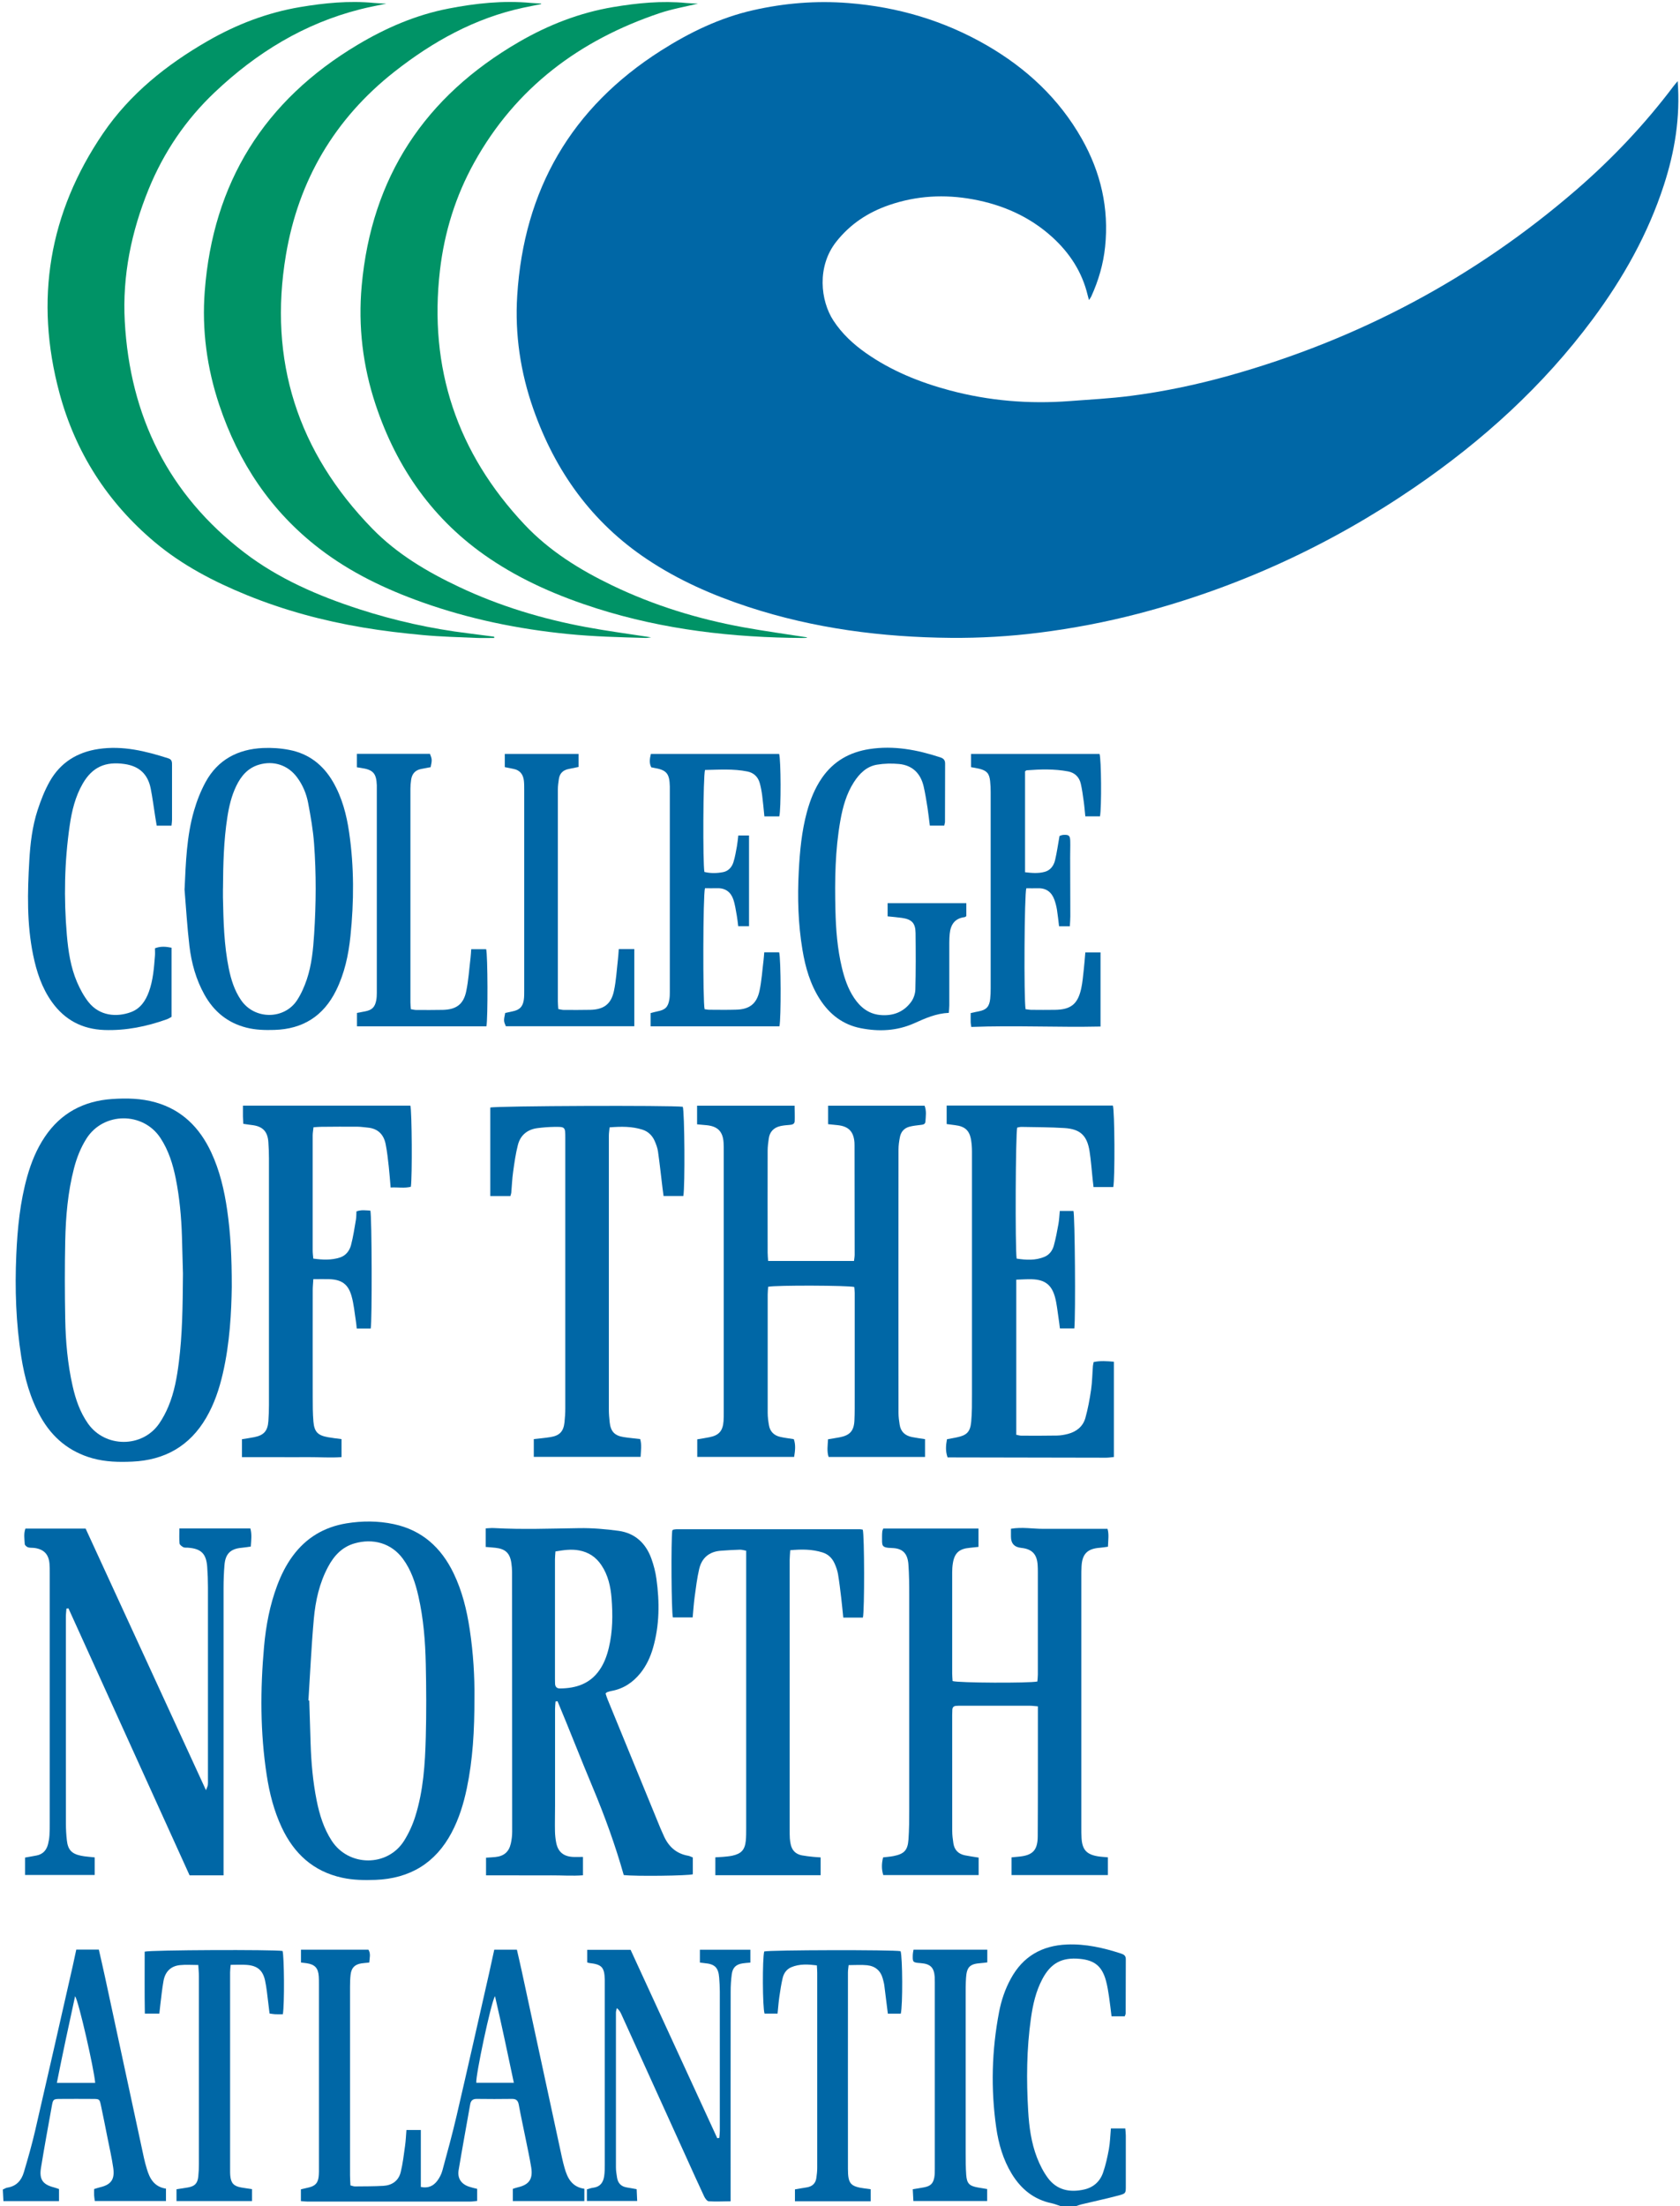 <?xml version="1.0" encoding="UTF-8"?><svg id="Layer_1" xmlns="http://www.w3.org/2000/svg" viewBox="0 0 413.39 542.76"><defs><style>.cls-1{fill:#0067a6;}.cls-1,.cls-2{stroke-width:0px;}.cls-2{fill:#009366;}</style></defs><path class="cls-1" d="m261.07,542.76c-.75-.24-1.48-.56-2.24-.72-4.4-.91-7.57-3.48-9.87-7.25-2.13-3.5-3.25-7.37-3.82-11.37-1.36-9.5-1.11-18.98.69-28.4.55-2.88,1.48-5.66,2.9-8.25,2.98-5.47,7.64-8.15,13.82-8.4,4.59-.19,8.95.81,13.26,2.21.69.22,1.21.51,1.21,1.36-.02,4.45-.01,8.91-.03,13.36,0,.23-.14.45-.24.74h-3.24c-.21-1.68-.39-3.31-.63-4.92-.19-1.26-.39-2.53-.72-3.77-.96-3.59-2.78-5.1-6.43-5.45-4.44-.43-7.18,1.05-9.26,5-1.59,3.01-2.32,6.28-2.79,9.61-1.08,7.58-1.13,15.21-.68,22.83.23,3.9.75,7.79,2.17,11.46.68,1.74,1.55,3.47,2.65,4.97,2.25,3.06,5.47,3.67,9,2.86,2.23-.51,3.84-1.96,4.59-4.1.66-1.88,1.09-3.86,1.45-5.83.29-1.61.33-3.27.49-5.08h3.54c.05.58.13,1.17.13,1.75.01,4.15.01,8.3,0,12.45,0,1.71,0,1.81-1.7,2.27-3.05.81-6.15,1.47-9.22,2.21-.46.11-.91.29-1.36.44h-3.66Z"/><path class="cls-1" d="m412.82,19.94c.67,9.04-.74,17.41-3.4,25.6-3.9,12.02-10.01,22.87-17.51,32.98-12.17,16.39-27.07,29.91-43.86,41.39-20.87,14.27-43.52,24.68-68,31.07-8.02,2.09-16.14,3.63-24.37,4.67-7.22.91-14.46,1.33-21.71,1.27-16.96-.15-33.65-2.3-49.84-7.61-8.78-2.88-17.19-6.57-24.9-11.72-13.61-9.07-22.61-21.67-27.99-36.96-3.17-9.02-4.57-18.37-3.97-27.9,1.63-26.02,13.29-46.25,35.39-60.29,7.04-4.47,14.46-8.07,22.66-9.93,7.72-1.75,15.5-2.38,23.41-1.76,12.17.95,23.57,4.32,34.13,10.43,9.73,5.64,17.74,13.09,23.33,22.96,4.67,8.25,6.72,17.09,5.74,26.56-.44,4.28-1.64,8.37-3.43,12.28-.1.21-.25.39-.54.84-.15-.55-.25-.87-.32-1.18-1.36-5.71-4.42-10.4-8.72-14.31-5.58-5.06-12.21-7.96-19.55-9.3-6.96-1.27-13.84-.9-20.56,1.41-5.19,1.78-9.59,4.66-13.04,9.03-4.82,6.1-3.89,14.52-.69,19.41,2.11,3.22,4.87,5.78,7.99,7.97,6.27,4.4,13.25,7.21,20.6,9.18,9.69,2.59,19.55,3.4,29.54,2.64,4.98-.38,9.98-.63,14.93-1.27,8.22-1.05,16.32-2.76,24.31-4.99,31.84-8.92,60.37-24.04,85.4-45.69,8.89-7.69,16.92-16.19,24-25.59.25-.33.52-.63.99-1.19Z"/><path class="cls-2" d="m121.64,156.94c-1.5,0-3.01.06-4.51-.01-4.32-.19-8.66-.29-12.97-.69-4.97-.46-9.94-1.04-14.86-1.87-9.81-1.65-19.38-4.23-28.61-7.99-8.11-3.31-15.84-7.33-22.59-12.99-11.65-9.78-19.54-22.09-23.48-36.74-6.14-22.85-2.6-44.27,10.75-63.86,6.61-9.69,15.6-16.87,25.73-22.7,7.1-4.09,14.62-6.97,22.69-8.34,6.02-1.02,12.08-1.61,18.2-1.03.89.09,1.79.1,3.07.17-2.38.51-4.41.88-6.4,1.39-13.82,3.49-25.56,10.7-35.82,20.42-7.14,6.76-12.55,14.74-16.27,23.86-4.25,10.42-6.48,21.25-5.87,32.5,1.28,23.33,10.74,42.58,29.43,56.88,8.46,6.47,18.17,10.65,28.25,13.92,8.77,2.84,17.73,4.83,26.88,5.95,2.11.26,4.22.55,6.33.82l.03.31Z"/><path class="cls-2" d="m133.14,1.01c-1.48.3-2.96.58-4.44.9-11.88,2.57-22.2,8.31-31.64,15.73-14.7,11.56-23.62,26.74-26.7,45.06-4.37,25.95,2.87,48.51,21.27,67.37,6.08,6.23,13.49,10.62,21.31,14.31,9.97,4.71,20.45,7.88,31.27,9.89,5.26.98,10.57,1.68,16.01,2.52-.51.06-.93.17-1.36.15-6.4-.17-12.79-.33-19.17-.97-12.23-1.22-24.18-3.67-35.76-7.79-9.06-3.22-17.69-7.34-25.35-13.23-11.92-9.17-19.89-21.15-24.63-35.34-3.03-9.07-4.3-18.44-3.57-27.95,2.03-26.69,14.61-46.92,37.63-60.65,6.97-4.16,14.3-7.33,22.29-8.89,6.72-1.31,13.49-2.04,20.35-1.4.83.08,1.66.09,2.49.14,0,.04.01.08.02.13Z"/><path class="cls-2" d="m198.53,156.9c-.3.02-.59.06-.89.05-17.27-.09-34.28-2.02-50.81-7.27-9.34-2.97-18.28-6.81-26.42-12.32-13.77-9.31-22.79-22.19-27.99-37.83-3.15-9.48-4.32-19.26-3.42-29.23,2.42-26.75,15.56-46.57,38.7-59.98,7.25-4.2,14.92-7.19,23.18-8.58,5.96-1,11.96-1.59,18.02-1,.97.09,1.95.11,2.85.15-3.11.76-6.36,1.31-9.45,2.35-19.7,6.63-35.41,18.35-45.61,36.74-4.57,8.23-7.34,17.13-8.43,26.51-2.8,24.08,4.23,44.95,20.81,62.56,6.1,6.48,13.56,11.11,21.53,14.95,10.27,4.94,21.08,8.27,32.28,10.31,5.2.95,10.44,1.66,15.67,2.48v.13Z"/><path class="cls-1" d="m171.53,276.58v-4.57h24c.01,1.3.06,2.55.02,3.8-.02.68-.54.87-1.15.92-.79.07-1.58.12-2.35.29-1.66.37-2.67,1.41-2.89,3.12-.13.96-.27,1.94-.27,2.91-.02,8.36-.01,16.72,0,25.08,0,.65.07,1.31.12,2.08h21.13c.05-.5.16-1.02.16-1.54,0-8.97-.01-17.94-.03-26.91,0-.24,0-.49-.02-.73-.21-2.67-1.46-3.95-4.14-4.23-.77-.08-1.54-.16-2.34-.24v-4.55h23.73c.52,1.28.3,2.62.21,3.93-.05.71-.67.74-1.23.81-.9.11-1.82.2-2.69.43-1.29.34-2.1,1.24-2.35,2.55-.2,1.01-.35,2.05-.35,3.08-.02,21.6-.02,43.21,0,64.81,0,.97.14,1.94.29,2.9.27,1.72,1.36,2.67,3.01,3.01,1.01.2,2.04.33,3.23.52v4.38h-23.73c-.46-1.4-.22-2.83-.14-4.35.99-.17,1.94-.31,2.88-.49,2.47-.48,3.48-1.56,3.61-4.08.1-1.95.06-3.9.07-5.86,0-8.54,0-17.09,0-25.63,0-.48-.07-.95-.1-1.4-1.46-.4-19.16-.47-21.19-.06-.04.6-.12,1.25-.12,1.9,0,9.7-.01,19.41,0,29.11,0,1.03.14,2.07.32,3.09.27,1.54,1.26,2.49,2.76,2.83,1.06.25,2.16.36,3.35.56.49,1.37.34,2.79.08,4.37h-23.84v-4.33c.96-.16,1.96-.31,2.96-.51,2.37-.46,3.33-1.54,3.51-3.97.06-.85.05-1.71.05-2.56,0-21.24,0-42.47,0-63.71,0-.73,0-1.47-.04-2.2-.16-2.76-1.44-4.07-4.21-4.33-.71-.07-1.43-.13-2.3-.21Z"/><path class="cls-1" d="m240.81,457.01v4.28h-23.47c-.45-1.46-.41-2.87-.04-4.35.9-.11,1.75-.17,2.57-.33,2.6-.52,3.48-1.4,3.67-4.02.18-2.49.19-5,.19-7.5.01-17.58.01-35.16,0-52.73,0-2.5-.02-5.01-.2-7.5-.2-2.69-1.39-3.95-4.03-4.03-2.75-.08-2.44-.58-2.46-2.88,0-.43.02-.85.07-1.28.02-.17.12-.34.23-.63h23.43v4.51c-.73.08-1.44.17-2.15.23-2.58.23-3.74,1.25-4.15,3.78-.13.78-.17,1.58-.17,2.37-.01,8.24,0,16.48,0,24.72,0,.66.07,1.31.1,1.91,1.48.46,18.72.54,20.86.11.04-.54.12-1.13.12-1.71,0-8.42,0-16.85,0-25.27,0-.55-.01-1.1-.05-1.65-.16-2.7-1.38-3.97-4.07-4.25q-2.5-.26-2.5-2.77c0-.6,0-1.2,0-1.93,2.74-.47,5.33.03,7.92.02,2.62,0,5.25,0,7.87,0,2.61,0,5.23,0,7.97,0,.4,1.32.16,2.76.11,4.4-.67.09-1.3.2-1.94.25-3.1.22-4.4,1.5-4.56,4.57-.05.85-.05,1.71-.05,2.56,0,20.57,0,41.14,0,61.71,0,.85,0,1.71.05,2.56.16,2.87,1.22,4.06,4.05,4.52.77.13,1.55.15,2.43.24v4.37h-23.7v-4.36c.58-.06,1.16-.12,1.75-.17,3.44-.32,4.67-1.54,4.69-5.02.06-9.46.03-18.92.04-28.38,0-1.14,0-2.29,0-3.58-.81-.06-1.4-.15-1.99-.15-5.67-.01-11.35,0-17.02,0-.37,0-.73,0-1.1.03-.57.03-.9.33-.94.91-.03.49-.04.98-.04,1.46,0,9.46-.01,18.92.01,28.38,0,1.03.13,2.07.29,3.09.25,1.63,1.25,2.61,2.85,2.93,1.06.22,2.14.36,3.37.56Z"/><path class="cls-1" d="m119.51,380.61v-4.61c.72-.03,1.37-.12,2.02-.08,7.01.39,14.02.12,21.03.02,3.21-.05,6.46.23,9.64.66,4.04.55,6.71,3.04,8.08,6.83.57,1.59,1.01,3.27,1.24,4.95.8,5.72.78,11.43-.84,17.04-.65,2.25-1.62,4.34-3.09,6.18-1.86,2.31-4.19,3.87-7.16,4.4-.36.06-.71.18-1.05.3-.1.04-.18.15-.37.31.15.46.3.97.5,1.46,4.32,10.55,8.64,21.09,12.97,31.63.23.56.5,1.11.74,1.67,1.16,2.78,3.08,4.64,6.14,5.17.35.06.68.25,1.12.42v4.13c-.99.37-14.27.54-17,.19-2.05-7.27-4.66-14.47-7.62-21.54-2.96-7.04-5.71-14.17-8.67-21.22-.16.02-.33.04-.49.06-.04.62-.12,1.25-.12,1.87,0,7.93,0,15.86,0,23.79,0,2.07-.06,4.15-.02,6.22.02.97.12,1.95.31,2.9.43,2.15,1.71,3.27,3.89,3.45.84.07,1.69.01,2.69.01v4.52c-2.64.21-5.24,0-7.83.02-2.68.03-5.37,0-8.05,0-2.61,0-5.22,0-7.97,0v-4.35c.77-.05,1.53-.08,2.3-.16,2.11-.22,3.34-1.27,3.8-3.34.21-.94.33-1.93.33-2.9,0-21.29-.01-42.58-.03-63.88,0-.73-.07-1.46-.17-2.19-.35-2.45-1.46-3.5-3.94-3.77-.71-.08-1.43-.12-2.35-.2Zm17.17,1.06c-.05.74-.12,1.34-.12,1.94,0,9.81,0,19.63,0,29.44,0,.37.01.73.02,1.1.02.81.41,1.24,1.24,1.23,3.91-.04,7.33-1.13,9.68-4.51,1.17-1.68,1.85-3.56,2.32-5.53.96-4.02.98-8.11.66-12.18-.23-2.86-.85-5.67-2.5-8.12-1.32-1.97-3.11-3.18-5.47-3.62-1.91-.36-3.75-.1-5.83.25Z"/><path class="cls-1" d="m57.03,316.61c-.09,6.08-.46,13.75-2.2,21.28-.88,3.82-2.11,7.5-4.1,10.91-4.06,6.96-10.2,10.41-18.16,10.77-3.3.15-6.58.08-9.79-.81-5.71-1.59-9.91-5.07-12.79-10.21-2.57-4.58-3.93-9.57-4.75-14.71-1.32-8.34-1.6-16.73-1.23-25.16.29-6.54.93-13.01,2.71-19.32.97-3.42,2.3-6.68,4.29-9.65,3.95-5.89,9.56-8.86,16.55-9.34,3.6-.25,7.19-.17,10.7.82,6.55,1.86,10.88,6.24,13.7,12.27,2.11,4.52,3.23,9.32,3.94,14.22.83,5.74,1.14,11.52,1.13,18.94Zm-12.01-3.29c-.05-1.97-.14-5.57-.25-9.16-.15-4.76-.58-9.5-1.51-14.17-.71-3.54-1.76-6.96-3.78-10.03-4.27-6.5-14.03-6.44-18.2.14-1.45,2.29-2.42,4.78-3.09,7.39-1.5,5.82-2.01,11.78-2.14,17.76-.13,6.4-.12,12.81,0,19.21.1,5.55.59,11.08,1.82,16.52.74,3.29,1.82,6.44,3.79,9.24,4.21,5.98,13.35,6.02,17.51-.01.89-1.29,1.64-2.72,2.25-4.17,1.48-3.51,2.13-7.24,2.6-11,.84-6.67.94-13.38,1-21.72Z"/><path class="cls-1" d="m116.74,417.65c.02,8.08-.4,15.26-1.88,22.33-.79,3.77-1.92,7.44-3.73,10.86-3.98,7.52-10.3,11.31-18.74,11.63-2.74.1-5.48.06-8.19-.53-7.11-1.55-11.86-5.93-14.88-12.38-1.9-4.06-3-8.37-3.68-12.78-1.63-10.55-1.61-21.15-.66-31.75.46-5.1,1.41-10.14,3.22-14.97.97-2.58,2.18-5.03,3.82-7.26,3.31-4.5,7.75-7.14,13.24-8.04,3.88-.63,7.77-.63,11.63.19,6.96,1.48,11.67,5.77,14.71,12.06,2.12,4.38,3.26,9.05,3.98,13.83.89,5.86,1.23,11.76,1.16,16.82Zm-40.85.68c.07,0,.14.01.21.02.11,3.54.22,7.07.33,10.61.15,4.7.57,9.38,1.49,13.99.7,3.48,1.73,6.84,3.69,9.87,4.16,6.44,13.75,6.53,17.84,0,1.15-1.84,2.08-3.88,2.73-5.95,2-6.34,2.42-12.94,2.59-19.52.16-5.98.13-11.96,0-17.94-.12-5.61-.56-11.21-1.81-16.71-.74-3.29-1.79-6.46-3.82-9.22-2.87-3.9-7.4-5.08-11.9-3.79-3.08.88-5.07,3.05-6.52,5.78-2.14,4-3.1,8.36-3.5,12.8-.6,6.68-.9,13.38-1.33,20.07Z"/><path class="cls-1" d="m6.27,376.05h14.8c9.79,21.27,19.61,42.63,29.61,64.35.25-.68.43-.96.46-1.26.06-.54.03-1.1.03-1.65,0-15.69,0-31.37,0-47.06,0-1.65-.06-3.3-.18-4.94-.24-3.31-1.51-4.52-4.82-4.75-.36-.02-.79.04-1.08-.12-.37-.21-.88-.58-.91-.92-.11-1.19-.04-2.39-.04-3.68h17.47c.39,1.42.21,2.85.1,4.45-.74.1-1.44.23-2.15.29-2.79.23-4.09,1.43-4.32,4.23-.16,1.88-.23,3.78-.23,5.67-.01,22.65,0,45.29,0,67.94v2.75h-8.36c-9.93-21.89-19.87-43.79-29.81-65.69-.16.02-.32.05-.49.07-.05.69-.14,1.37-.14,2.06,0,10.8,0,21.61,0,32.41,0,6.16-.01,12.33.01,18.49,0,1.34.08,2.69.23,4.02.25,2.34,1.17,3.35,3.49,3.82,1.06.22,2.15.27,3.36.41v4.33H6.17v-4.29c1.04-.19,1.94-.33,2.83-.51,1.55-.3,2.44-1.3,2.82-2.78.18-.71.3-1.43.35-2.16.07-1.03.07-2.07.07-3.11,0-20.45,0-40.9,0-61.34,0-.79,0-1.59-.06-2.38-.19-2.31-1.35-3.54-3.65-3.88-.54-.08-1.12,0-1.63-.16-.33-.11-.79-.51-.81-.8-.06-1.25-.3-2.54.17-3.82Z"/><path class="cls-1" d="m232.94,276.51v-4.53h40.9c.44,1.25.54,17.86.1,20.05h-4.86c-.07-.65-.15-1.29-.22-1.93-.25-2.3-.4-4.62-.76-6.9-.62-3.87-2.29-5.44-6.19-5.69-3.53-.22-7.07-.21-10.6-.28-.35,0-.7.11-1.01.16-.4,1.4-.53,29.49-.14,32.24,2.3.35,4.63.5,6.88-.45,1.18-.5,1.94-1.54,2.27-2.74.48-1.75.82-3.55,1.14-5.34.18-1.01.22-2.04.33-3.19h3.36c.35.99.56,25.49.22,28.9h-3.55c-.11-.86-.21-1.75-.35-2.63-.26-1.68-.41-3.4-.85-5.04-.83-3.07-2.52-4.33-5.67-4.43-1.26-.04-2.52.06-3.87.1v38.16c.45.08.85.22,1.25.22,2.93.01,5.86.03,8.79-.03.9-.02,1.82-.18,2.7-.41,2.09-.55,3.67-1.83,4.26-3.9.64-2.27,1.06-4.62,1.41-6.96.28-1.93.3-3.89.45-5.84.02-.29.11-.58.18-.97,1.64-.36,3.24-.23,4.98-.08v23.44c-.66.06-1.3.17-1.94.17-12.39-.02-24.77-.05-37.16-.07-.6,0-1.2,0-1.82,0-.56-1.57-.43-2.98-.15-4.47.82-.16,1.59-.29,2.35-.45,2.51-.52,3.37-1.31,3.61-3.87.21-2.24.19-4.51.19-6.76.01-19.9,0-39.79,0-59.69,0-.91-.06-1.83-.2-2.73-.37-2.44-1.5-3.48-3.97-3.77-.65-.08-1.3-.17-2.04-.27Z"/><path class="cls-1" d="m77.1,314.69c-.06,1.07-.15,1.84-.15,2.62,0,8.79-.02,17.58,0,26.37,0,2.01,0,4.03.17,6.03.22,2.56,1.09,3.41,3.58,3.86,1.07.19,2.15.31,3.34.47v4.42c-2.73.22-5.45-.01-8.16.01-2.68.03-5.37,0-8.05,0-2.73,0-5.45,0-8.29,0v-4.41c1-.16,2.01-.3,3.01-.5,2.38-.47,3.33-1.54,3.49-3.98.09-1.28.14-2.56.14-3.84,0-20.26,0-40.53,0-60.79,0-1.34-.05-2.69-.15-4.02-.18-2.59-1.41-3.84-4-4.15-.71-.08-1.41-.19-2.17-.3-.03-.71-.07-1.25-.08-1.79-.01-.85,0-1.69,0-2.69h41.2c.38,1.28.48,17.55.12,19.96-1.57.41-3.19.08-4.98.18-.16-1.81-.27-3.49-.46-5.17-.2-1.81-.4-3.64-.75-5.43-.46-2.41-1.89-3.91-4.44-4.14-.85-.08-1.7-.21-2.55-.22-2.99-.02-5.98,0-8.97.03-.54,0-1.08.07-1.81.11-.07.71-.2,1.36-.2,2-.01,9.46-.01,18.92,0,28.38,0,.59.09,1.19.15,1.93,2.28.32,4.46.41,6.57-.27,1.43-.47,2.34-1.65,2.71-3.03.54-2.05.85-4.17,1.21-6.26.11-.65.09-1.32.13-2.05,1.21-.46,2.34-.23,3.42-.2.38,1.31.45,27.27.09,29.01h-3.44c-.06-.56-.1-1.14-.19-1.71-.34-2.1-.51-4.25-1.09-6.29-.83-2.94-2.46-4.04-5.5-4.14-1.21-.04-2.43,0-3.91,0Z"/><path class="cls-1" d="m74.04,541.5v-2.9c.74-.17,1.38-.32,2.02-.48,1.5-.37,2.18-1.09,2.35-2.64.09-.79.07-1.58.07-2.38,0-15.01,0-30.03,0-45.04,0-.61,0-1.22-.04-1.83-.13-2.07-.96-2.96-3-3.26-.41-.06-.82-.1-1.38-.17v-3.16h16.6c.61.99.29,2.03.2,3.17-.74.08-1.34.11-1.93.2-1.65.27-2.46,1.1-2.66,2.78-.11.97-.14,1.95-.14,2.92,0,15.5,0,31,0,46.51,0,.78.07,1.56.1,2.41.44.1.78.26,1.13.25,2.32-.02,4.64-.01,6.95-.14,2.16-.12,3.76-1.24,4.29-3.37.52-2.12.77-4.31,1.07-6.47.18-1.26.23-2.53.34-3.9h3.54v14.01c1.82.39,3.08-.26,4.01-1.46.58-.75,1.05-1.67,1.3-2.59,1.22-4.47,2.44-8.93,3.49-13.44,2.72-11.69,5.35-23.41,8.01-35.12.43-1.89.83-3.79,1.26-5.76h5.57c.39,1.72.81,3.48,1.19,5.25,3.31,15.31,6.6,30.62,9.91,45.93.18.83.39,1.66.62,2.48.71,2.53,1.81,4.71,4.88,5.16v3.02h-17.6v-3c.35-.11.79-.28,1.24-.38,2.77-.64,3.75-2.04,3.28-4.92-.39-2.4-.92-4.79-1.4-7.18-.55-2.75-1.16-5.49-1.66-8.24-.19-1.04-.68-1.43-1.72-1.41-2.87.04-5.74.04-8.6,0-.97-.01-1.47.39-1.63,1.32-.95,5.4-1.95,10.8-2.85,16.21-.33,2.01.65,3.43,2.58,4.07.62.21,1.27.35,1.98.53v2.97c-.56.05-1.08.15-1.61.15-13.42,0-26.85,0-40.27,0-.42,0-.84-.06-1.5-.11Zm47.76-50.43c-.99,1.54-4.81,19.68-4.6,21.31h9.24c-1.51-7.15-2.97-14.13-4.64-21.31Z"/><path class="cls-1" d="m201.93,456.93v4.39h-25.91v-4.4c.69-.04,1.35-.06,2-.12.73-.07,1.46-.13,2.17-.28,2.24-.49,3.11-1.46,3.33-3.73.09-.97.09-1.95.09-2.93,0-22.15,0-44.3,0-66.45,0-.6,0-1.2,0-1.92-.62-.11-1.08-.26-1.54-.25-1.58.05-3.16.14-4.74.26-2.84.22-4.66,1.78-5.29,4.51-.52,2.25-.8,4.55-1.11,6.84-.22,1.62-.32,3.26-.49,5.05h-4.87c-.36-1.33-.47-18.84-.15-21.36.04-.05.08-.1.12-.14.04-.04.09-.08.15-.09.24-.04.48-.1.72-.1,15.07,0,30.13,0,45.2,0,.24,0,.47.07.69.11.41,1.43.45,19.83.03,21.62h-4.83c-.17-1.65-.32-3.27-.51-4.88-.23-1.94-.46-3.87-.78-5.79-.15-.89-.46-1.77-.83-2.6-.59-1.34-1.58-2.32-3-2.76-2.54-.79-5.13-.8-7.93-.54-.05.86-.13,1.62-.14,2.39,0,22.09,0,44.17,0,66.26,0,.73,0,1.47.04,2.2.03.48.11.97.2,1.44.31,1.54,1.24,2.49,2.79,2.78.89.17,1.8.26,2.71.36.59.07,1.19.09,1.88.14Z"/><path class="cls-1" d="m125.58,294.24h-4.94v-21.77c1.38-.42,44.63-.58,47.37-.19.44,1.24.57,19.42.14,21.95h-4.87c-.08-.61-.18-1.24-.25-1.88-.37-3.02-.69-6.05-1.12-9.07-.13-.89-.46-1.77-.82-2.6-.59-1.33-1.59-2.32-3-2.77-2.6-.83-5.25-.79-8.09-.57-.07.77-.18,1.41-.18,2.06,0,22.46,0,44.92,0,67.38,0,1.03.09,2.07.2,3.1.24,2.25,1.19,3.29,3.39,3.65,1.32.21,2.66.32,4.11.49.42,1.36.19,2.79.11,4.38h-26.28v-4.36c1.36-.16,2.74-.28,4.11-.5,2.23-.36,3.2-1.38,3.44-3.61.12-1.15.2-2.31.2-3.47.01-22.15,0-44.31,0-66.46,0-2.79,0-2.82-2.82-2.77-1.34.02-2.68.13-4.01.3-2.49.32-4.21,1.72-4.83,4.13-.56,2.17-.87,4.42-1.18,6.65-.24,1.69-.3,3.4-.45,5.1-.02.23-.12.46-.22.84Z"/><path class="cls-1" d="m45.42,218.71c.3-6.49.5-12.96,2.31-19.23.7-2.44,1.65-4.86,2.86-7.09,3.01-5.51,7.95-8.08,14.09-8.37,2.17-.1,4.4.05,6.53.47,4.75.92,8.29,3.66,10.72,7.84,2.24,3.86,3.35,8.09,3.98,12.46,1.24,8.49,1.2,17.02.32,25.54-.48,4.62-1.45,9.14-3.54,13.36-3.11,6.28-8.17,9.47-15.15,9.68-2.32.07-4.62.02-6.9-.56-4.65-1.18-8.02-3.97-10.33-8.11-2.08-3.73-3.2-7.79-3.7-11.98-.55-4.65-.82-9.34-1.21-14.01Zm9.44-.16c0,.73-.01,1.46,0,2.2.12,5.85.26,11.7,1.43,17.47.56,2.76,1.39,5.42,3,7.79,3.36,4.93,10.68,4.84,13.81.05,1.02-1.56,1.79-3.33,2.39-5.1,1.21-3.6,1.57-7.39,1.81-11.16.48-7.43.53-14.87-.02-22.3-.25-3.33-.83-6.65-1.45-9.93-.43-2.28-1.32-4.44-2.73-6.33-2.24-3.03-5.8-4.19-9.41-3.11-2.72.82-4.37,2.78-5.55,5.22-1.18,2.44-1.79,5.05-2.2,7.7-.9,5.8-1.03,11.65-1.07,17.51Z"/><path class="cls-1" d="m232.35,203.11h-3.55c-.19-1.48-.35-2.98-.58-4.46-.28-1.74-.55-3.49-.95-5.21-.75-3.18-2.75-5.17-6.04-5.49-1.79-.17-3.66-.13-5.44.17-2.56.43-4.3,2.18-5.67,4.29-1.85,2.88-2.74,6.11-3.33,9.42-1.3,7.31-1.4,14.68-1.22,22.07.11,4.77.48,9.5,1.59,14.15.63,2.62,1.48,5.16,2.99,7.43,1.52,2.29,3.54,3.92,6.34,4.21,3.11.32,5.83-.64,7.71-3.22.61-.83,1.01-2,1.04-3.03.12-4.64.1-9.28.05-13.91-.03-2.45-.93-3.37-3.37-3.72-1.13-.16-2.27-.25-3.51-.38v-3.25h19.37v3.2c-.13.08-.28.23-.44.25-2.43.3-3.43,1.87-3.65,4.11-.07.73-.1,1.46-.1,2.19,0,5.13,0,10.25,0,15.38,0,.59-.07,1.19-.12,1.86-3.11.14-5.78,1.33-8.44,2.53-4.29,1.93-8.74,2.13-13.25,1.24-4.36-.86-7.63-3.38-10.02-7.09-2.39-3.71-3.58-7.86-4.3-12.16-1.07-6.41-1.25-12.86-.91-19.34.26-4.94.71-9.85,2.02-14.65.81-2.96,1.93-5.78,3.68-8.32,2.84-4.11,6.79-6.34,11.68-7.1,6.01-.93,11.76.18,17.43,2.03.82.27,1.21.68,1.2,1.56-.02,4.76-.02,9.52-.03,14.28,0,.24-.09.47-.18.95Z"/><path class="cls-1" d="m188.08,234.28h3.64c.45,1.45.5,16.35.07,18.21h-31.69v-3.26c.53-.14,1.1-.31,1.67-.42,1.93-.38,2.62-1.04,2.94-2.96.1-.6.11-1.21.11-1.82,0-16.72,0-33.45,0-50.17,0-.12,0-.24,0-.37-.07-3.22-.8-4.08-3.96-4.6-.18-.03-.36-.07-.6-.12-.54-1.01-.4-2.06-.1-3.29h31.56c.44,1.39.49,13.61.04,15.36h-3.67c-.18-1.76-.32-3.44-.54-5.12-.13-1.02-.32-2.05-.59-3.04-.42-1.54-1.47-2.56-3.02-2.88-3.49-.71-7.01-.44-10.46-.38-.47,1.54-.56,22.92-.15,25.09,1.51.37,3.08.34,4.62.04,1.3-.26,2.14-1.23,2.52-2.44.41-1.27.61-2.6.86-3.91.15-.83.22-1.67.34-2.66h2.64v22.31h-2.66c-.12-.9-.19-1.74-.34-2.56-.26-1.37-.43-2.79-.89-4.09-.62-1.76-1.95-2.75-3.92-2.69-1.03.03-2.06,0-3.03,0-.49,1.53-.55,27.89-.09,29.76.37.05.78.14,1.19.14,2.2.01,4.39.05,6.59-.02,3.24-.09,5.02-1.41,5.72-4.6.54-2.49.69-5.06,1.01-7.6.07-.59.1-1.19.17-1.94Z"/><path class="cls-1" d="m263.24,227.87h-2.64c-.18-1.44-.31-2.77-.52-4.08-.14-.84-.35-1.67-.64-2.47-.68-1.85-1.99-2.86-4.03-2.8-.97.03-1.94,0-2.87,0-.48,1.36-.63,27.2-.18,29.75.43.05.89.15,1.36.16,1.95.02,3.9.03,5.86,0,3.93-.05,5.64-1.41,6.48-5.3.32-1.48.44-3.01.61-4.52.16-1.39.26-2.78.39-4.3h3.74v18.23c-10.6.23-21.17-.31-31.8.1-.07-.51-.14-.8-.15-1.09-.02-.72,0-1.45,0-2.32.72-.16,1.36-.31,2-.43,1.86-.36,2.59-1.14,2.8-3.06.09-.85.12-1.7.12-2.56,0-16.11,0-32.22,0-48.33,0-.91-.04-1.83-.14-2.74-.2-1.84-.84-2.54-2.66-2.99-.64-.16-1.3-.25-2.03-.39v-3.25h31.62c.43,1.28.53,13.08.11,15.35h-3.61c-.13-1.22-.22-2.48-.4-3.73-.2-1.44-.39-2.9-.72-4.32-.38-1.63-1.49-2.69-3.11-3-3.38-.64-6.79-.54-10.2-.28-.1,0-.2.13-.4.26v24.82c1.63.19,3.25.34,4.84-.1,1.43-.39,2.23-1.53,2.55-2.88.45-1.89.71-3.82,1.09-5.94.19-.06.57-.25.97-.27,1.35-.07,1.63.18,1.67,1.52.04,1.34-.03,2.68-.02,4.03,0,4.82.03,9.64.04,14.46,0,.78-.07,1.55-.12,2.46Z"/><path class="cls-1" d="m177,525.94c.04-.58.12-1.17.12-1.75,0-11.41,0-22.82,0-34.23,0-1.16-.07-2.32-.16-3.47-.19-2.45-1.09-3.32-3.54-3.53-.35-.03-.7-.09-1.2-.15v-3.16h12.42v3.17c-.67.06-1.27.09-1.85.18-1.66.24-2.51,1.02-2.73,2.7-.18,1.39-.27,2.8-.27,4.19-.02,16.35-.01,32.7-.01,49.05,0,.78,0,1.57,0,2.59-1.92.02-3.67.12-5.4,0-.41-.03-.9-.73-1.13-1.23-1.55-3.31-3.05-6.65-4.56-9.98-5.27-11.6-10.53-23.2-15.8-34.8-.24-.53-.52-1.04-1.11-1.51-.08.37-.22.74-.22,1.12,0,12.69-.01,25.38,0,38.07,0,.85.15,1.7.28,2.54.22,1.36,1.01,2.17,2.39,2.39.72.11,1.44.26,2.43.44.04.87.08,1.79.13,2.89h-12.37v-2.86c.53-.14,1.05-.34,1.57-.4,1.68-.21,2.44-1.29,2.67-2.8.15-.96.15-1.95.15-2.92,0-15.01,0-30.02,0-45.03,0-.12,0-.24,0-.37-.06-3.12-.71-3.82-3.81-4.16-.12-.01-.23-.07-.51-.15v-3.09h10.68c7.08,15.39,14.2,30.87,21.33,46.35.17-.03.33-.06.5-.09Z"/><path class="cls-1" d="m42.21,203.12h-3.65c-.13-.79-.26-1.55-.38-2.3-.36-2.28-.65-4.58-1.1-6.85-.7-3.49-2.79-5.48-6.42-6.01-4.68-.68-7.93.71-10.3,4.82-1.83,3.17-2.68,6.67-3.2,10.24-1.31,8.97-1.48,17.99-.71,27.01.34,3.95.93,7.9,2.5,11.57.74,1.72,1.65,3.42,2.8,4.89,2.78,3.54,7.06,3.76,10.45,2.51,2.34-.86,3.63-2.78,4.45-5.05,1.03-2.84,1.24-5.83,1.48-8.81.05-.6,0-1.21,0-1.85,1.41-.55,2.69-.42,4.09-.14v17c-.33.18-.73.45-1.17.61-4.97,1.77-10.07,2.82-15.39,2.63-5.43-.2-9.72-2.47-12.88-6.88-2.5-3.49-3.79-7.48-4.64-11.63-1.56-7.66-1.38-15.41-.93-23.15.24-4.2.73-8.4,2.04-12.42.79-2.42,1.73-4.84,2.97-7.04,2.62-4.64,6.72-7.22,12.02-8.01,5.98-.89,11.61.52,17.21,2.31.94.3.88,1.02.88,1.77,0,4.45,0,8.91,0,13.36,0,.41-.07.83-.13,1.43Z"/><path class="cls-1" d="m87.82,188.75v-3.3h17.98c.53,1.35.54,1.5.17,3.28-.72.14-1.48.3-2.25.43-1.53.26-2.35,1.2-2.56,2.69-.1.72-.17,1.45-.17,2.18,0,17.51,0,35.02,0,52.53,0,.54.07,1.07.11,1.71.48.07.88.19,1.28.19,2.2.01,4.39.03,6.59-.02,3.27-.08,5.07-1.35,5.74-4.54.58-2.73.74-5.54,1.08-8.32.08-.65.1-1.31.16-2.06h3.68c.39,1.46.44,17.07.06,18.97h-31.85v-3.3c.69-.13,1.34-.25,1.99-.38,1.69-.32,2.43-1.03,2.75-2.73.11-.59.14-1.21.14-1.82,0-16.84,0-33.68,0-50.52,0-.18,0-.37,0-.55-.11-2.96-.91-3.84-3.89-4.27-.3-.04-.59-.1-1-.16Z"/><path class="cls-1" d="m152.25,233.48h3.83v18.99h-31.61c-.55-1.27-.55-1.37-.16-3.27.57-.12,1.2-.27,1.84-.4,1.66-.34,2.46-1.09,2.73-2.76.12-.78.11-1.58.11-2.37,0-16.48,0-32.95,0-49.43,0-.73,0-1.47-.08-2.19-.18-1.55-.98-2.6-2.59-2.9-.65-.12-1.3-.26-2.11-.43v-3.25h18.15v3.21c-.84.17-1.66.35-2.48.51-1.35.27-2.16,1.08-2.36,2.44-.12.84-.25,1.69-.25,2.54-.01,17.39-.01,34.78,0,52.17,0,.6.06,1.2.1,1.89.49.09.89.21,1.29.22,2.2.01,4.39.03,6.59-.02,3.33-.08,5.14-1.41,5.83-4.69.54-2.55.68-5.19.98-7.79.09-.77.13-1.55.2-2.47Z"/><path class="cls-1" d="m40.84,538.44v3.04h-17.51c-.06-.47-.14-.93-.17-1.39-.03-.48,0-.96,0-1.56.53-.16.98-.32,1.43-.43,2.7-.62,3.69-1.92,3.28-4.75-.36-2.53-.94-5.03-1.44-7.54-.52-2.63-1.04-5.26-1.6-7.89-.32-1.51-.39-1.55-1.95-1.56-2.75-.02-5.49-.02-8.24,0-1.42.01-1.59.14-1.84,1.48-.93,5.16-1.88,10.31-2.72,15.49-.46,2.84.46,4.09,3.19,4.79.4.1.8.26,1.25.41v2.97H.84c-.05-.95-.1-1.88-.15-2.85.46-.2.78-.42,1.11-.47,2.21-.33,3.47-1.76,4.06-3.75,1.01-3.38,1.98-6.79,2.78-10.23,3.13-13.54,6.2-27.09,9.28-40.64.29-1.3.56-2.6.85-3.94h5.55c.51,2.26,1.04,4.5,1.52,6.75,3.2,14.84,6.38,29.67,9.58,44.51.19.89.44,1.78.7,2.65.7,2.4,1.8,4.44,4.71,4.9Zm-17.42-26.04c-.26-3.37-4.05-20.01-4.94-21.32-1.57,7.2-3.07,14.17-4.49,21.32h9.43Z"/><path class="cls-1" d="m69.62,495.53c-.67,0-1.27.02-1.87,0-.42-.02-.83-.1-1.42-.18-.11-.93-.21-1.82-.33-2.71-.24-1.81-.39-3.65-.78-5.42-.56-2.53-1.91-3.63-4.46-3.83-1.26-.1-2.54-.02-4-.02-.06.7-.14,1.29-.14,1.87,0,16.23,0,32.47,0,48.7,0,.43,0,.86.04,1.28.17,1.85.85,2.59,2.67,2.92.84.15,1.68.26,2.68.41v2.94h-18.58v-2.91c.96-.15,1.92-.28,2.86-.45,1.64-.3,2.32-.99,2.5-2.67.11-1.03.15-2.07.15-3.11,0-15.38,0-30.76,0-46.14,0-.9-.09-1.8-.15-2.8-1.61,0-3.07-.12-4.51.03-2.29.23-3.64,1.66-4.04,3.86-.36,1.98-.55,3.98-.8,5.98-.08.65-.14,1.31-.23,2.1h-3.57c-.09-5.12-.03-10.21-.04-15.25,1.52-.43,31.7-.54,33.93-.17.4,1.29.5,13.07.07,15.57Z"/><path class="cls-1" d="m195.61,541.51v-2.9c.95-.16,1.89-.34,2.84-.48,1.37-.2,2.23-.94,2.43-2.33.12-.84.21-1.7.21-2.54.01-15.98.01-31.97,0-47.95,0-.54-.05-1.08-.09-1.81-2.17-.26-4.25-.4-6.28.45-1.15.48-1.84,1.46-2.12,2.61-.37,1.53-.6,3.1-.83,4.67-.19,1.32-.29,2.65-.44,4.14h-3.2c-.51-1.54-.55-13.58-.08-15.29,1.43-.38,31.68-.44,33.55-.07.49,1.39.56,13.37.05,15.37h-3.18c-.29-2.38-.57-4.67-.87-6.95-.07-.54-.22-1.07-.36-1.6-.52-2-1.86-3.15-3.87-3.36-1.44-.15-2.91-.03-4.55-.03-.06.64-.17,1.22-.17,1.81,0,16.11-.02,32.21,0,48.32,0,3.69.63,4.35,4.21,4.82.42.05.84.12,1.39.19v2.95h-18.66Z"/><path class="cls-1" d="m242.94,479.65v3.12c-.55.06-1.08.15-1.61.18-2.65.18-3.44.92-3.62,3.58-.11,1.58-.09,3.17-.09,4.75,0,12.81,0,25.63,0,38.44,0,1.77,0,3.54.13,5.3.15,2.15.77,2.75,2.86,3.12.72.13,1.44.25,2.29.39v2.95h-18.15c-.05-.91-.09-1.84-.15-2.9,1.06-.18,1.94-.31,2.82-.48,1.56-.3,2.22-.95,2.49-2.5.11-.66.11-1.34.11-2.01,0-15.32,0-30.63,0-45.95,0-.43,0-.86-.02-1.28-.16-2.34-1.07-3.23-3.44-3.41-1.98-.15-2.02-.19-1.95-2.14.01-.35.1-.7.18-1.17h18.14Z"/></svg>